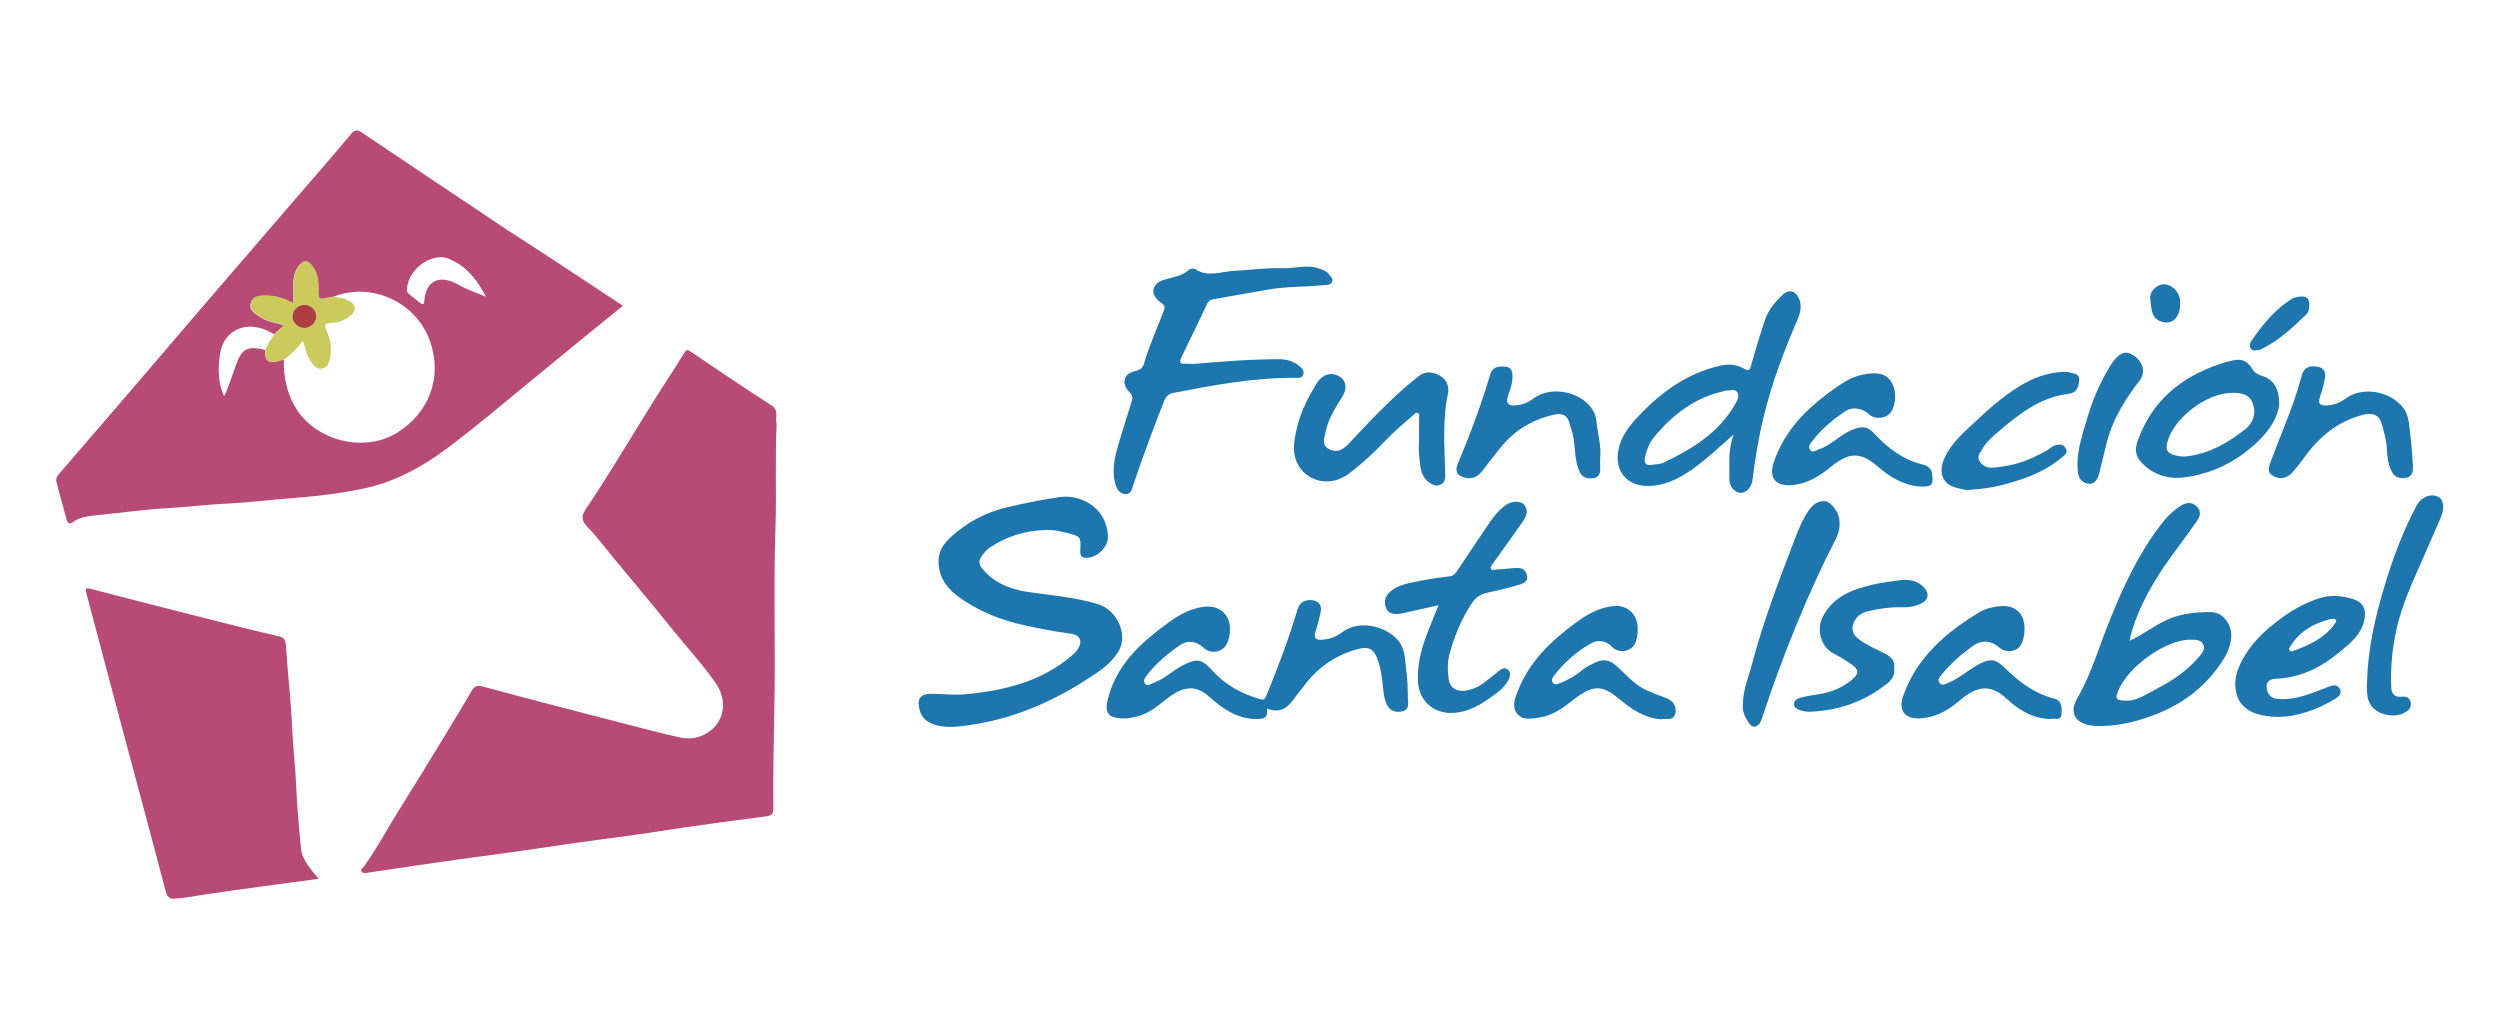 <?xml version="1.0" encoding="utf-8"?>
<!-- Generator: Adobe Illustrator 22.0.1, SVG Export Plug-In . SVG Version: 6.00 Build 0)  -->
<svg version="1.1" id="Capa_1" xmlns="http://www.w3.org/2000/svg" xmlns:xlink="http://www.w3.org/1999/xlink" x="0px" y="0px"
	 viewBox="0 0 832.4 342.5" style="enable-background:new 0 0 832.4 342.5;" xml:space="preserve">
<style type="text/css">
	.st0{fill:#1E76AF;}
	.st1{fill:#B84B75;}
	.st2{fill:#CACA5D;}
	.st3{fill:#AC3D43;}
</style>
<g>
	<path class="st0" d="M347.7,176.5c-6.5,0.2-12.4,2.1-17.8,5.6c-0.8,0.5-1.6,1.2-2.2,2c-2.2,2.5-2.1,3.8,0.2,6.2
		c4.3,4.6,9.8,6.2,15.7,7c7.4,1,14.9,1.7,22.1,3.9c6.4,2,10,10.4,6.7,15.7c-1.7,2.7-4,4.9-6.6,6.7c-12.6,8.7-26.2,15.2-41.6,17.6
		c-3.9,0.6-7.9,1.3-11.9,0.4c-3.1-0.7-5.5-2.2-6.2-5.6c-0.8-3.4,0.4-5,4-5c3.6,0,7.3,0.5,10.9,0.2c13.2-1.2,25.9-4.2,36.2-13.2
		c0.6-0.5,1.2-1.1,1.6-1.8c1.8-2.6,0.9-4.8-2.3-5.2c-5.2-0.7-10.3-1.7-15.4-2.8c-8.2-1.8-15.9-4.9-22.6-10c-3.7-2.8-6.1-6.6-6-11.6
		c0-3.2,1.8-5.6,3.8-7.5c5.5-5.2,12-8.6,19.4-10.3c5.7-1.3,11.5-2.5,17.2-3.3c6.9-1,15.6,3.5,16,13c0.2,3.8-4,7.6-7.7,7.2
		c-1.7-0.2-1.5-1.5-1.5-2.7c0.2-4.2,0.1-4.4-4.2-5.5C352.9,176.8,350.4,176.3,347.7,176.5z"/>
	<path class="st0" d="M421.8,235.9c0.6,3.3-1.2,3.5-3.5,3.5c-6.5,0-11.4-3.6-15.8-7.5c-4.4-4-8.5-3.1-12.7-0.2
		c-3.5,2.5-6.6,5.7-11,6.8c-1.3,0.3-2.6,0.6-4,0.7c-6.4,0.1-7.4-2-5.4-8.3c3.1-10,10.5-16.9,18.7-22.9c3.7-2.8,7.6-5.2,12.3-5.9
		c3.7-0.6,6.6,0.5,8.3,3.6c1.5,2.7,0.9,8-1.2,10c-1.7,1.7-4.8,1.8-6.6,0.1c-2.5-2.3-5.3-2.8-8-1c-4.1,2.8-7.9,6-11,10
		c-0.7,0.9-1.5,1.9-0.6,2.9c0.8,0.9,1.8,0.1,2.7-0.3c3.7-1.3,6.4-4.1,9.7-5.8c4.6-2.4,6.3-2.4,9.8,1.5c4.3,4.8,9.6,7.8,15.8,9.6
		c1.2,0.3,1.7,0.5,2.3-1c3.9-9.4,7.5-19,10.4-28.7c0.7-2.3,2.1-3.2,4.3-3.2c2.6,0,4,1.6,3.4,4.2c-0.5,2.1-1,4.2-1.7,6.3
		c-0.8,2.3,0.5,2.9,2.3,2.7c2.3-0.2,4.5-0.9,6.3-2.3c6-4.7,15-2.1,18.9,2.5c2.4,2.9,2.3,6.4,2.7,9.7c0.5,3.3,0.5,6.7,0.6,10
		c0.1,1.7,0.3,3.6-2.1,4c-2.3,0.4-4.1-0.3-5.1-2.6c-1.1-2.6-1-5.3-1.4-8c-0.3-2.1-0.6-4.1-1.3-6.1c-1.4-4.3-3.1-5.2-7.5-3.9
		c-7.2,2.1-13,6.3-17.4,12.3c-1.1,1.5-2.3,2.8-3.3,4.3C428.6,235.8,426,237.6,421.8,235.9z"/>
	<path class="st0" d="M397.1,121.2c9.5-0.8,19.1-1.6,28.7-1.6c2.6,0,5,0.7,7,2.4c0.8,0.7,1.6,1.6,1.1,2.8c-0.5,1.2-1.6,1-2.6,1
		c-13.7-0.1-27.1,2.4-40.5,5c-1.5,0.3-2.4,0.9-3.1,2.5c-3.6,9.1-7,18.2-10.1,27.4c-0.6,1.6-0.8,4.1-3.1,3.8c-2.2-0.2-3-2.5-3.4-4.4
		c-1-5,0.6-9.8,2-14.5c1.2-4,2.4-7.9,3.7-11.9c0.4-1.3,0.3-2.1-0.7-3.1c-2.9-2.9-2-6.3,2-7.1c2-0.4,2.6-1.4,3-3.1
		c1.7-5.7,4.2-11.2,6.3-16.7c0.5-1.3,0.6-2-0.7-2.8c-0.8-0.5-1.5-1.3-2.1-2.1c-1.4-2-0.3-4.5,2.5-5.5c3-1,6.2-1.2,8.7-3.4
		c0.6-0.5,1.7-0.6,2.3-0.2c4,2.6,8.3,0.8,12.4,0.5c5.7-0.3,11.3-1.1,17-0.9c3.7,0.1,7.3-1.2,11-0.1c1.7,0.5,3.3,1,4.3,2.5
		c0.4,0.6,1.2,1.1,0.7,2.1c-0.5,1.1-1.3,1-2.3,1.1c-6.5,0.7-13,0.4-19.4,1.6c-5.9,1-11.7,2.1-17.6,3.1c-1.1,0.2-1.8,0.5-2.3,1.6
		c-2.8,6-5.7,11.9-8.6,17.9c-0.7,1.5-0.4,2.2,1.4,2C395.8,121.1,396.5,121.2,397.1,121.2z"/>
	<path class="st0" d="M709,213.4c4.8-2.2,8.5-5.3,12.9-7.2c4.6-2,9.4-2.4,14.3-2.4c3.9,0,7,4.1,6.7,8.4c-0.2,3.4-1.8,6.3-3.6,8.9
		c-6.9,10.1-16.8,15.9-28.4,19c-4.4,1.2-8.8,1.8-13.4,1.6c-5.1-0.3-9.4-3.2-5.7-9.5c4.8-8.3,7.3-17.6,11-26.5
		c4.4-10.9,9.4-21.5,16.6-30.9c1.9-2.5,4.1-4.8,6.9-6.5c1.8-1.1,3.6-1.2,5.2,0.4c1.6,1.7,1,3.4-0.1,4.9c-3.6,5.2-7.5,10.2-11.1,15.4
		C715.4,196.5,711.1,204.2,709,213.4z M708.5,233.3c3.2-0.1,6.6-2.4,10.2-4.3c5-2.6,9.6-5.8,13.3-10.1c1-1.2,2.4-2.6,1.6-4.3
		c-0.8-1.7-2.7-1.6-4.3-1.6c-8.1-0.1-20.9,9-24.1,17.2C704.2,232.8,704.5,233.3,708.5,233.3z"/>
	<path class="st0" d="M577.2,144.7c-4.9,4.3-9.1,8.3-13.8,11.6c-4.4,3.1-9.2,5.5-14.7,5.5c-7.1,0.1-11.3-5.2-9.8-12.2
		c0.8-3.9,3-7,5.5-9.8c7.8-8.6,16.9-15.5,28.6-18.1c2.7-0.6,5.3-0.3,7.6,1c1.9,1.1,2.1,0.3,2.5-1.3c1.4-4.9,2.9-9.9,4.5-14.7
		c1.1-3.4,3.4-6.2,6-8.6c2-1.9,4.3-1.3,5.4,1.3c1,2.3,0.5,4.6-0.4,6.8c-4.6,10.6-8.7,21.4-11.4,32.7c-1.7,6.9-2.8,13.9-3.7,21
		c-0.3,2.3-2,4.2-3.9,4.2c-2,0-3.8-2-3.8-4.6C575.9,154.8,575.3,150,577.2,144.7z M549.8,154.8c1.3-0.2,2.8-0.2,4-0.7
		c9.6-4.6,18.6-10,24.1-19.8c0.6-1.1,1.3-2.4,0.6-3.6c-0.8-1.4-2.3-0.6-3.5-0.7c-0.4,0-0.9,0.2-1.3,0.3c-9.6,2.2-16.9,7.9-23,15.3
		c-1.6,1.9-2.4,4.3-3,6.6C547.4,153.9,547.8,155.1,549.8,154.8z"/>
	<path class="st0" d="M479,201.5c-4,0.9-7.5,1.7-11.1,2.5c-0.7,0.2-1.4,0.3-2.1,0.4c-1.9,0.2-3.7-0.1-4.4-2.2
		c-0.7-2.1-0.1-3.9,1.6-5.3c2.7-2.3,6.1-2.7,9.3-3.4c3.4-0.7,6.9-1.2,10.4-1.6c1.5-0.2,2.1-1.3,2.8-2.3c3.5-5.2,6.9-10.4,10.4-15.5
		c1.6-2.3,3.3-4.5,5.7-6.1c2-1.3,4.9-1.3,6,0.2c1.4,1.9,0.6,3.8-0.6,5.5c-3.3,4.7-6.6,9.3-9.9,13.9c-0.4,0.6-1.1,1.2-0.6,1.9
		c0.4,0.6,1.2,0.1,1.8,0.1c2.3,0,4.6-0.5,7-0.5c1.8,0,2.6,0.8,3.1,2.4c0.5,1.8-0.8,2.6-2,3c-3.6,1.1-7.3,2-11,2.8
		c-2.5,0.5-4.1,1.6-5.5,3.8c-3.4,5.2-5.7,10.8-7.3,16.8c-0.7,2.6-0.6,5.3-0.3,7.8c0.3,3.7,3.3,5.1,7.3,3.9c3.7-1,6.3-3.8,9.2-6
		c1.1-0.8,2.1-1.7,3.3-0.6c1.1,1,0.7,2.4,0.1,3.5c-0.9,1.7-2.2,3-3.8,4.2c-3.9,2.9-7.8,5.7-12.9,6.5c-7.3,1.2-13.2-3.3-13.4-10.7
		c-0.2-6.4,1.7-12.3,4.1-18.1C477,206.2,477.9,204.1,479,201.5z"/>
	<path class="st0" d="M472.5,145.3c0-2.1,0-4.2,0-6.3c0-0.5,0.3-1.2-0.4-1.5c-0.6-0.3-1,0.2-1.4,0.6c-3.2,2.8-6.5,5.5-9.4,8.6
		c-3.8,4-7.9,7.8-12.3,11.1c-6.1,4.6-14.5,2.6-17.3-4.1c-1.5-3.5-0.8-7.2,0-10.7c1.2-5.6,3.8-10.7,6.8-15.5c1.7-2.7,4.4-3.6,6.8-2.5
		c2.7,1.2,3.5,3.9,1.8,6.8c-2.3,3.8-4.8,7.4-5.7,11.9c-0.4,2.1-1.5,4.3,1,5.8c2.6,1.4,4.7,0.3,6.5-1.6c4.6-4.8,9.1-9.8,14-14.4
		c3-2.9,6.1-5.6,9.4-8.2c2.2-1.8,4.7-1.6,7.1-0.2c2.3,1.3,3.2,3.5,2.7,6c-1.9,9-1.1,18-0.9,27c0,1.3-0.1,2.4-1.2,3.1
		c-1.2,0.7-2.4,0.6-3.6-0.2c-3.7-2.2-3.5-6-3.9-9.6C472.3,149.3,472.5,147.3,472.5,145.3z"/>
	<path class="st0" d="M759.1,238.7c-8.9,0-13.5-2.9-14.6-8.4c-0.9-4.5,0.8-8.6,3.1-12.3c3.3-5.4,8-9.3,13-12.9
		c3.5-2.5,7.2-4.4,11.3-5.8c4-1.4,7.8-1,11.7,0.2c3.1,1,4.3,3.2,3.7,6.6c-0.9,5.1-4.8,8.1-8.3,11c-6.1,5.1-13.1,8.6-21.3,8.9
		c-1.7,0.1-3.1,0.8-3,2.7c0.1,2.2,1.2,3.8,3.6,4c4,0.4,7.7-0.6,11.4-1.9c2-0.7,3.9-1.5,5.8-2.2c1.3-0.5,2.8-0.8,3.6,0.8
		c0.8,1.6-0.4,2.5-1.6,3.3C771.1,236.6,764.3,238.6,759.1,238.7z M777.9,206.9c-0.1-0.7-0.6-1.1-1.8-0.8c-5.6,1.4-10.4,4-13.5,9.1
		c-0.3,0.5-0.7,0.9-0.2,1.4c0.3,0.4,0.8,0.3,1.3,0.1c5.1-1.9,10-4.1,13.4-8.6C777.4,207.7,777.7,207.2,777.9,206.9z"/>
	<path class="st0" d="M682.6,239.4c-5.8-0.1-10.5-3.1-14.3-6.6c-6.3-5.9-10.9-3.8-16.5,1c-3.7,3.1-7.8,5.2-12.7,5.4
		c-5,0.2-7.1-2.8-5.4-7.5c4.6-13,14.3-21.2,25.6-28c2.1-1.2,4.6-1.7,7-1.9c3.3-0.3,6,1.2,7.1,3.8c1.3,2.9,0.7,8.2-1.2,10
		c-1.7,1.6-4.7,1.6-6.4,0.1c-2.7-2.4-5.8-2.8-8.8-0.7c-3.8,2.7-7.4,5.8-10.4,9.5c-0.7,0.8-1.6,1.8-0.8,2.9c0.8,1.1,2,0.3,3-0.1
		c3.9-1.6,6.9-4.6,10.6-6.4c3.3-1.6,4.9-1.5,7.6,1c4.9,4.8,10.1,9,17,10.7c2.6,0.6,2.5,3.1,2.4,5.1
		C686.2,240.4,683.9,238.9,682.6,239.4z"/>
	<path class="st0" d="M553,239.5c-5.4-0.4-9.9-3.4-13.9-6.8c-4.9-4-7.9-5.2-14.3-0.4c-3.6,2.7-7,5.7-11.7,6.5
		c-2.8,0.5-6,1.2-7.9-1.1c-1.9-2.2-0.8-5.2,0.2-7.7c3.8-9.7,11-16.6,19.2-22.6c3.5-2.6,7.2-4.8,11.7-5.5c3.6-0.6,6.5,0.6,8.1,3.5
		c1.5,2.7,1.1,8.1-0.8,10c-1.9,1.9-5.1,1.9-6.9-0.1c-1.7-1.8-4.5-2.5-6.9-1.1c-4.9,2.7-9,6.4-12.4,10.8c-0.6,0.7-1,1.7-0.2,2.5
		c0.7,0.7,1.5,0.2,2.3-0.1c2.6-1,5.1-2.4,7.2-4.2c1.4-1.2,3-1.9,4.7-2.7c2.6-1.3,4.8-0.6,6.9,1.3c2.9,2.6,5.4,5.6,8.9,7.5
		c2.4,1.3,5,2.1,7.5,3.1c2.7,1,3.9,3.3,2.9,5.8C556.5,240.2,554.6,239,553,239.5z"/>
	<path class="st0" d="M639.3,162c-5.5-0.4-10.1-3.2-14-6.6c-5.7-4.9-9.5-5-15.5-0.1c-3.8,3.1-7.8,5.7-12.9,6.2
		c-5.6,0.6-8.1-2.3-6.3-7.6c2.5-7.4,7-13.5,12.7-18.6c3.3-2.9,6.8-5.6,10.6-8c3.1-1.9,6.4-2.9,10-3c3.4-0.1,5.5,1.4,6.6,4.5
		c1.1,3.1,0.4,7.5-1.6,9.2c-1.8,1.5-5,1.5-6.5,0c-2.1-2-5.5-2.7-7.8-1.2c-4.2,2.8-8.1,6-11.2,10.1c-0.7,0.9-1.5,1.8-0.7,2.9
		c0.9,1.2,1.9,0.1,2.9-0.2c4.1-1.3,7-4.8,10.9-6.4c3.4-1.4,5.2-1.4,7.6,1.2c4.5,4.9,9.6,8.7,16.2,10.3c1.7,0.4,2.9,1.5,3,3.1
		C643.6,160.8,644,162.2,639.3,162z"/>
	<path class="st0" d="M758.9,134.8c-0.5,4.3-3.4,8.6-7.1,12.2c-7,6.7-15.4,10.9-25,12c-5.4,0.6-10.6-1.2-14.3-5.6
		c-1.6-2-1.6-4.3-0.7-6.7c4.7-13.2,14.3-21.1,27.3-25.5c1.3-0.4,2.6-0.8,3.9-1.1c3.2-0.8,5.2-0.1,6.9,2.7c0.7,1.1,1.4,1.7,2.8,2.2
		C757,126.2,758.9,129.2,758.9,134.8z M743.3,130.8c-8.7,0-19.7,8.5-21.7,16.6c-0.6,2.5,0.1,3.5,2.6,4.2c1.4,0.4,2.9,0.5,4.3,0.3
		c7.3-1,13.4-4.5,19.1-9c2.6-2.1,3.7-5.2,2.5-8.5C749,131.1,746,130.8,743.3,130.8z"/>
	<path class="st0" d="M580.3,234.8c0-5.3,2-9.5,3.1-13.9c3.8-14.4,9.2-28.3,14.5-42.2c1.2-3,2.4-6,4.3-8.7c1.4-2,3.1-3.4,5.6-3.1
		c1.8,0.2,4.4,3.6,4.6,5.9c0.3,2.2,0,4.2-1,6.3c-9.9,19.4-18,39.6-24.8,60.3c-0.4,1.2-1,2.2-2.2,2.5c-1.3,0.3-1.9-0.9-2.5-1.8
		C580.8,238.4,580.1,236.5,580.3,234.8z"/>
	<path class="st0" d="M532.8,152.3c0,1.3-0.1,2.3,0,3.2c0.1,1.8-0.1,3.3-2.2,3.7c-2,0.3-3.8-0.1-4.7-2.2c-1.5-3.4-1.4-7-1.9-10.6
		c-0.3-2.1-1-4-1.6-6c-0.7-2.4-2.8-2.9-5.1-2.3c-7,1.6-12.9,5.1-17.5,10.7c-2.2,2.7-4.3,5.5-6.5,8.3c-1.8,2.2-4.2,2.7-6.8,1.5
		c-2-1-1.7-2.8-1.1-4.2c4.1-9.8,7.8-19.6,10.8-29.8c0.8-2.6,2.9-2.7,5.1-2.5c2.2,0.2,2.3,1.9,2.3,3.6c0,2.3-1,4.4-1.6,6.5
		c-0.5,2,0.1,2.9,2.2,2.8c2.5-0.1,4.6-1,6.5-2.4c5.4-4,14.3-2.4,18.5,2.4c1.2,1.4,2.1,3.1,2.3,4.8
		C531.9,144.2,533.2,148.4,532.8,152.3z"/>
	<path class="st0" d="M770.5,122c2.9,0,4.1,1.5,3.6,4.1c-0.4,2.1-1,4.2-1.7,6.3c-0.7,2.1,0.2,2.6,2,2.6c2.5,0,4.7-0.9,6.6-2.3
		c5.5-4.1,14.3-2.5,18.7,2.5c2,2.2,2.3,4.9,2.6,7.5c0.5,4.1,0.9,8.2,1.1,12.4c0.1,1.6,0,3.6-2.3,4c-2.1,0.4-4-0.2-4.9-2.4
		c-1.1-2.3-1.4-4.9-1.5-7.4c-0.1-2.8-0.9-5.3-1.6-7.9c-0.8-3.2-2.9-4.1-6.3-3.3c-8.5,2.2-14.7,7.4-19.7,14.4
		c-1.2,1.6-2.4,3.2-3.7,4.7c-1.9,2.2-4.5,2.6-6.8,1.1c-1.9-1.2-1.1-3.1-0.5-4.7c1.6-4.3,3.3-8.6,5-12.9c2-5,3.8-10.1,5.2-15.4
		C766.9,122.9,768.3,121.8,770.5,122z"/>
	<path class="st0" d="M630.7,222.6c0.2,2-0.6,3.6-2.1,4.8c-6.6,5.3-14,8.4-22.4,9.3c-2.3,0.2-4.5,0.6-6.7-0.2
		c-1.1-0.4-2.2-0.9-2.2-2.1c0-1.2,1.1-1.8,2.2-2.1c3.2-0.9,6.6-1,9.8-2c2.9-0.9,5.5-2.4,7.7-4.3c1.8-1.6,1.9-3-0.1-4.5
		c-2-1.4-4.1-2.7-6.2-3.8c-4.2-2-6-7.7-3.9-12.1c3.4-6.9,9.8-9.3,16.6-10.9c3-0.7,6-1.1,9-1.5c3.2-0.4,6.1,0,8.4,2.6
		c1.6,1.9,1.3,4-1,5.1c-2.1,1-4.4,1.4-6.6,1.3c-3.7-0.1-7.2,0.4-10.7,1.2c-2.4,0.5-4.4,1.6-5.3,4c-1,2.5,0,4.2,1.9,5.6
		c2.7,1.9,5.7,3.2,8.6,4.7C629.8,218.7,631,220.2,630.7,222.6z"/>
	<path class="st0" d="M655.6,163.1c-1.1,0.2-2.7-0.3-4.2-0.7c-4.8-1.1-6.1-5.4-3.9-10c2-4.4,5.6-7.8,9.1-11
		c4.9-4.6,9.9-9.2,15.8-12.8c4.5-2.8,9.4-4.6,14.8-4.8c0.6,0,1.3,0,1.9,0.2c1.3,0.5,3.3,0.2,3.2,2.5c-0.1,2.3-0.9,4.3-3.4,4.6
		c-9.5,1.1-16.6,6.7-23.5,12.6c-2,1.7-4,3.4-5.3,5.7c-0.7,1.3-2,2.5-1,4.1c1,1.7,2.7,2.4,4.6,2.2c4.6-0.4,9.1-1.4,13.3-3.4
		c2-1,4.1-1.8,5.9-3.3c0.7-0.6,1.4-0.8,2.2-0.9c1.2-0.2,2.1,0,2.7,1.2c0.7,1.2,0.1,1.9-0.9,2.7c-4.9,4.2-10.7,6.8-16.8,8.5
		C665.5,162,660.8,162.8,655.6,163.1z"/>
	<path class="st0" d="M788.1,227.4c0.3-11,2.6-21.6,5.8-32.1c2.8-9.3,6.1-18.3,10.7-26.9c0-0.1,0.1-0.2,0.1-0.2
		c1.6-2.8,4.7-4,7.1-2.8c1.9,0.9,2.2,3.8,0.9,6.9c-2.2,5-4.4,10.1-6.6,15.1c-3.2,7.2-6.5,14.5-8.2,22.3c-1.4,6.4-2,12.8-1.7,19.4
		c0.1,2.2,1.5,3.1,3.4,2.9c1.4-0.2,2.4,0.1,2.9,1.3c0.5,1.4,0.1,2.8-1.2,3.6c-2.5,1.7-5.4,1.6-8.1,0.7c-2.9-1-4.8-3.3-5-6.5
		C788,229.8,788.1,228.6,788.1,227.4z"/>
	<path class="st0" d="M691.7,154.3c0.1-5,1.7-9.8,3.1-14.5c1.7-6,4.1-11.7,7.3-17.1c0.5-0.9,1.1-1.9,1.8-2.7
		c2.3-2.9,4.3-3.3,6.9-1.4c2.8,2.1,3.6,5.4,1.7,8c-4.9,6.3-9,12.9-11,20.6c-0.9,3.4-1.6,6.8-2.5,10.2c-0.5,2-1.4,4.1-4,3.6
		c-2.4-0.5-3.2-2.5-3.2-4.7C691.7,155.6,691.7,155,691.7,154.3z"/>
	<path class="st0" d="M768.9,101.8c0,1.1-0.2,2.2-1.1,3c-4.3,4.1-8.6,8.2-14,11c-0.6,0.3-1.1,0.7-1.7,0.7c-0.9,0.1-1.9,0.5-2.6-0.3
		c-0.8-0.9-0.3-2.1,0.2-2.8c3.7-5.4,7.8-10.4,13.4-13.9c0.7-0.4,1.5-0.6,2.3-0.7C768,98.4,769,99.3,768.9,101.8z"/>
	<path class="st0" d="M725.9,101.1c0,5-3,7.4-6.7,5.8c-3.1-1.3-2.8-4.4-3.2-6.9c-0.4-2.1,0.8-3.9,2.7-4.9c2.7-1.4,6.3,0.7,7.1,4.3
		C725.9,100,725.9,100.8,725.9,101.1z"/>
	<path class="st1" d="M258.6,141.2c-0.6,11.6,0,23.1-0.4,34.5c-0.7,20.4,0.1,40.8-0.4,61.2c-0.2,10.8-0.4,21.6-0.3,32.3
		c0,1.8-0.7,2.4-2.3,2.6c-7.4,1-14.8,1.9-22.2,3c-6.8,0.9-13.5,2-20.3,3c-7.1,1-14.3,1.9-21.4,2.9c-5,0.7-10,1.5-15,2.2
		c-10.3,1.5-20.7,2.8-31,4.3c-7.5,1.1-15,2.2-22.4,3.3c-0.8,0.1-2,0.5-2.5-0.3c-0.5-0.8,0.6-1.4,1-2c4-5.6,7.2-11.6,10.8-17.4
		c5.4-8.6,10.7-17.3,16-26c2.9-4.8,5.8-9.5,8.6-14.4c1-1.8,1.9-2.4,4-1.8c15.5,4.2,31,8.2,46.5,12.2c6.3,1.6,12.5,3.3,18.9,4.7
		c3.9,0.9,7.6,0.1,10.7-2.5c4.5-3.8,5.1-10.1,1.5-15.4c-4.2-6.1-9.2-11.5-13.9-17.3c-6.9-8.6-14-17-21-25.5
		c-2.7-3.3-5.2-6.6-8.2-9.7c-1.9-2-1.5-3.7-0.3-5.5c6.8-10.1,13.1-20.6,19.5-31c4.3-7.1,8.9-13.9,13.3-21c0.7-1.1,1-1.4,2.2-0.5
		c8.8,6,17.6,11.9,26.6,17.7C259.6,136.5,258,139.1,258.6,141.2z"/>
	<path class="st1" d="M207.4,101.8c-10.8,8.8-21.3,17.3-31.7,25.9c-8.8,7.2-17.5,14.6-26.6,21.4c-8.5,6.4-17.7,11.4-28.2,13.6
		c-7.2,1.5-14.4,2.4-21.7,3c-8,0.6-16,1.6-24,2c-6.4,0.3-12.8,1.1-19.2,1.5c-8.1,0.4-16.1,1.6-24.2,2.4c-2.7,0.3-5.4,0.6-7.6,2.3
		c-0.9,0.7-1.6,0.4-2-0.8c-1.1-4.2-2.3-8.3-3.4-12.5c-0.2-0.8-0.1-1.7,0.6-2.5c10.3-11.9,20.5-23.8,30.7-35.7
		c9.6-11.2,19.2-22.5,28.9-33.7c8.8-10.2,17.6-20.4,26.3-30.5c3.9-4.5,7.8-9,11.6-13.6c1.1-1.4,2.2-1.5,3.7-0.4
		c16.1,10.8,32.1,21.6,48.2,32.3C181.7,84.8,194.4,93.2,207.4,101.8z M91.2,111.3c-8.1-5.2-16.8-2.1-18,6.9
		c-0.6,4.5-0.7,9.2,1.4,13.7c0.3-0.5,0.5-0.9,0.7-1.3c1.1-2.9,2.1-5.7,3.1-8.6c2.1-6,3.8-6.9,9.9-5.5c-0.3,3.6,1.1,4.7,4.4,3.7
		c0.6-0.2,1.2-0.4,1.8-0.5c-0.1,5.9,1,11.4,4.2,16.5c6.8,10.7,22.7,14.6,33.5,7.9c10.6-6.6,15.1-18.2,11.1-30.2
		c-4.6-13.5-19.9-20.2-32.5-15c-0.4,0.1-0.9,0.1-1.3,0.2c-3.6,0.8-3.6,0.8-3.5-2.8c0-2.9-0.4-5.6-2.2-7.9c-1.5-1.8-2.7-1.8-4.2,0
		c-1.4,1.7-1.9,3.7-1.9,5.8c0,2.3,0,4.6,0,6.9c-2.6-1.5-5.4-2.5-8.4-2.6c-2.2-0.1-5-0.2-5.8,2.4c-0.8,2.5,1.7,3.7,3.5,4.9
		c2.2,1.4,4.9,1.7,7.6,2.5C93.3,109.4,92.3,110.4,91.2,111.3z M161.8,98.8c-2.5-4.8-5.5-9-10.2-11.6c-1.2-0.6-2.4-1.3-3.8-1.5
		c-5.8-0.7-12.2,4.9-12.3,10.8c0,0.6,0.2,1,0.7,1.4c1.2,1,2.4,1.9,3.6,2.9c0.9,0.7,1.4,0.7,1.5-0.7c0.4-6.1,4.5-8.9,10.8-5.6
		C155.1,96.3,158.5,97.4,161.8,98.8z"/>
	<path class="st1" d="M106.1,292.6c-12.6,1.7-24.8,3.3-37,5.1c-3.6,0.5-7.1,1.3-10.7,1.5c-1.7,0.1-2.6-0.2-3.2-2.3
		c-4.7-18-9.6-36-14.4-54c-4-15.1-8-30.1-12-45.2c-0.4-1.5-0.4-2.2,1.6-1.6c13.6,3.6,27.2,7,40.9,10.5c7.1,1.8,14.2,3.6,21.3,5.2
		c1.8,0.4,2.4,1,2.6,3c0.6,9.4,1.7,18.7,2.1,28.1c0.3,6.1,1,12.2,1.3,18.4c0.3,7,0.9,14,1.6,21C100.4,285.3,102.1,288,106.1,292.6z"
		/>
	<path class="st2" d="M110.9,98.8c1.8,0.3,3.6,0.4,5.2,1.3c2.5,1.3,2.7,3.4,0.5,5.1c-1.8,1.4-3.9,2.3-6.2,2.3
		c-2.5,0-2.4,0.9-1.6,2.7c1.2,2.9,1.8,5.8,1.1,9c-0.4,1.5-0.7,3.1-2.5,3.5c-1.9,0.4-2.9-1-3.9-2.3c-1.4-2-1.8-4.4-2.6-7
		c-1.9,2.6-4,4.6-6.3,6.3c-0.6,0.2-1.2,0.4-1.8,0.5c-3.4,1-4.7,0-4.4-3.7c0.6-1.9,1.8-3.5,2.9-5.2c1-1,2.1-1.9,3.4-3.1
		c-2.8-0.8-5.4-1.1-7.6-2.5c-1.8-1.2-4.2-2.4-3.5-4.9c0.8-2.6,3.5-2.5,5.8-2.4c3,0.1,5.8,1.1,8.4,2.6c0-2.4,0-4.7,0-6.9
		c0-2.1,0.5-4.1,1.9-5.8c1.5-1.8,2.7-1.8,4.2,0c1.8,2.3,2.3,5,2.2,7.9c-0.1,3.5,0,3.5,3.5,2.8C110,98.9,110.4,98.8,110.9,98.8z
		 M105.3,105.3c0-2.1-1.9-3.9-4.1-3.8c-2,0.1-3.8,1.9-3.8,3.9c0,2.1,1.9,3.9,4.1,3.8C103.6,109.1,105.3,107.3,105.3,105.3z"/>
	<path class="st3" d="M105.3,105.3c0,2-1.7,3.8-3.8,3.9c-2.2,0.1-4.1-1.7-4.1-3.8c0-2,1.7-3.8,3.8-3.9
		C103.4,101.4,105.3,103.2,105.3,105.3z"/>
</g>
</svg>

